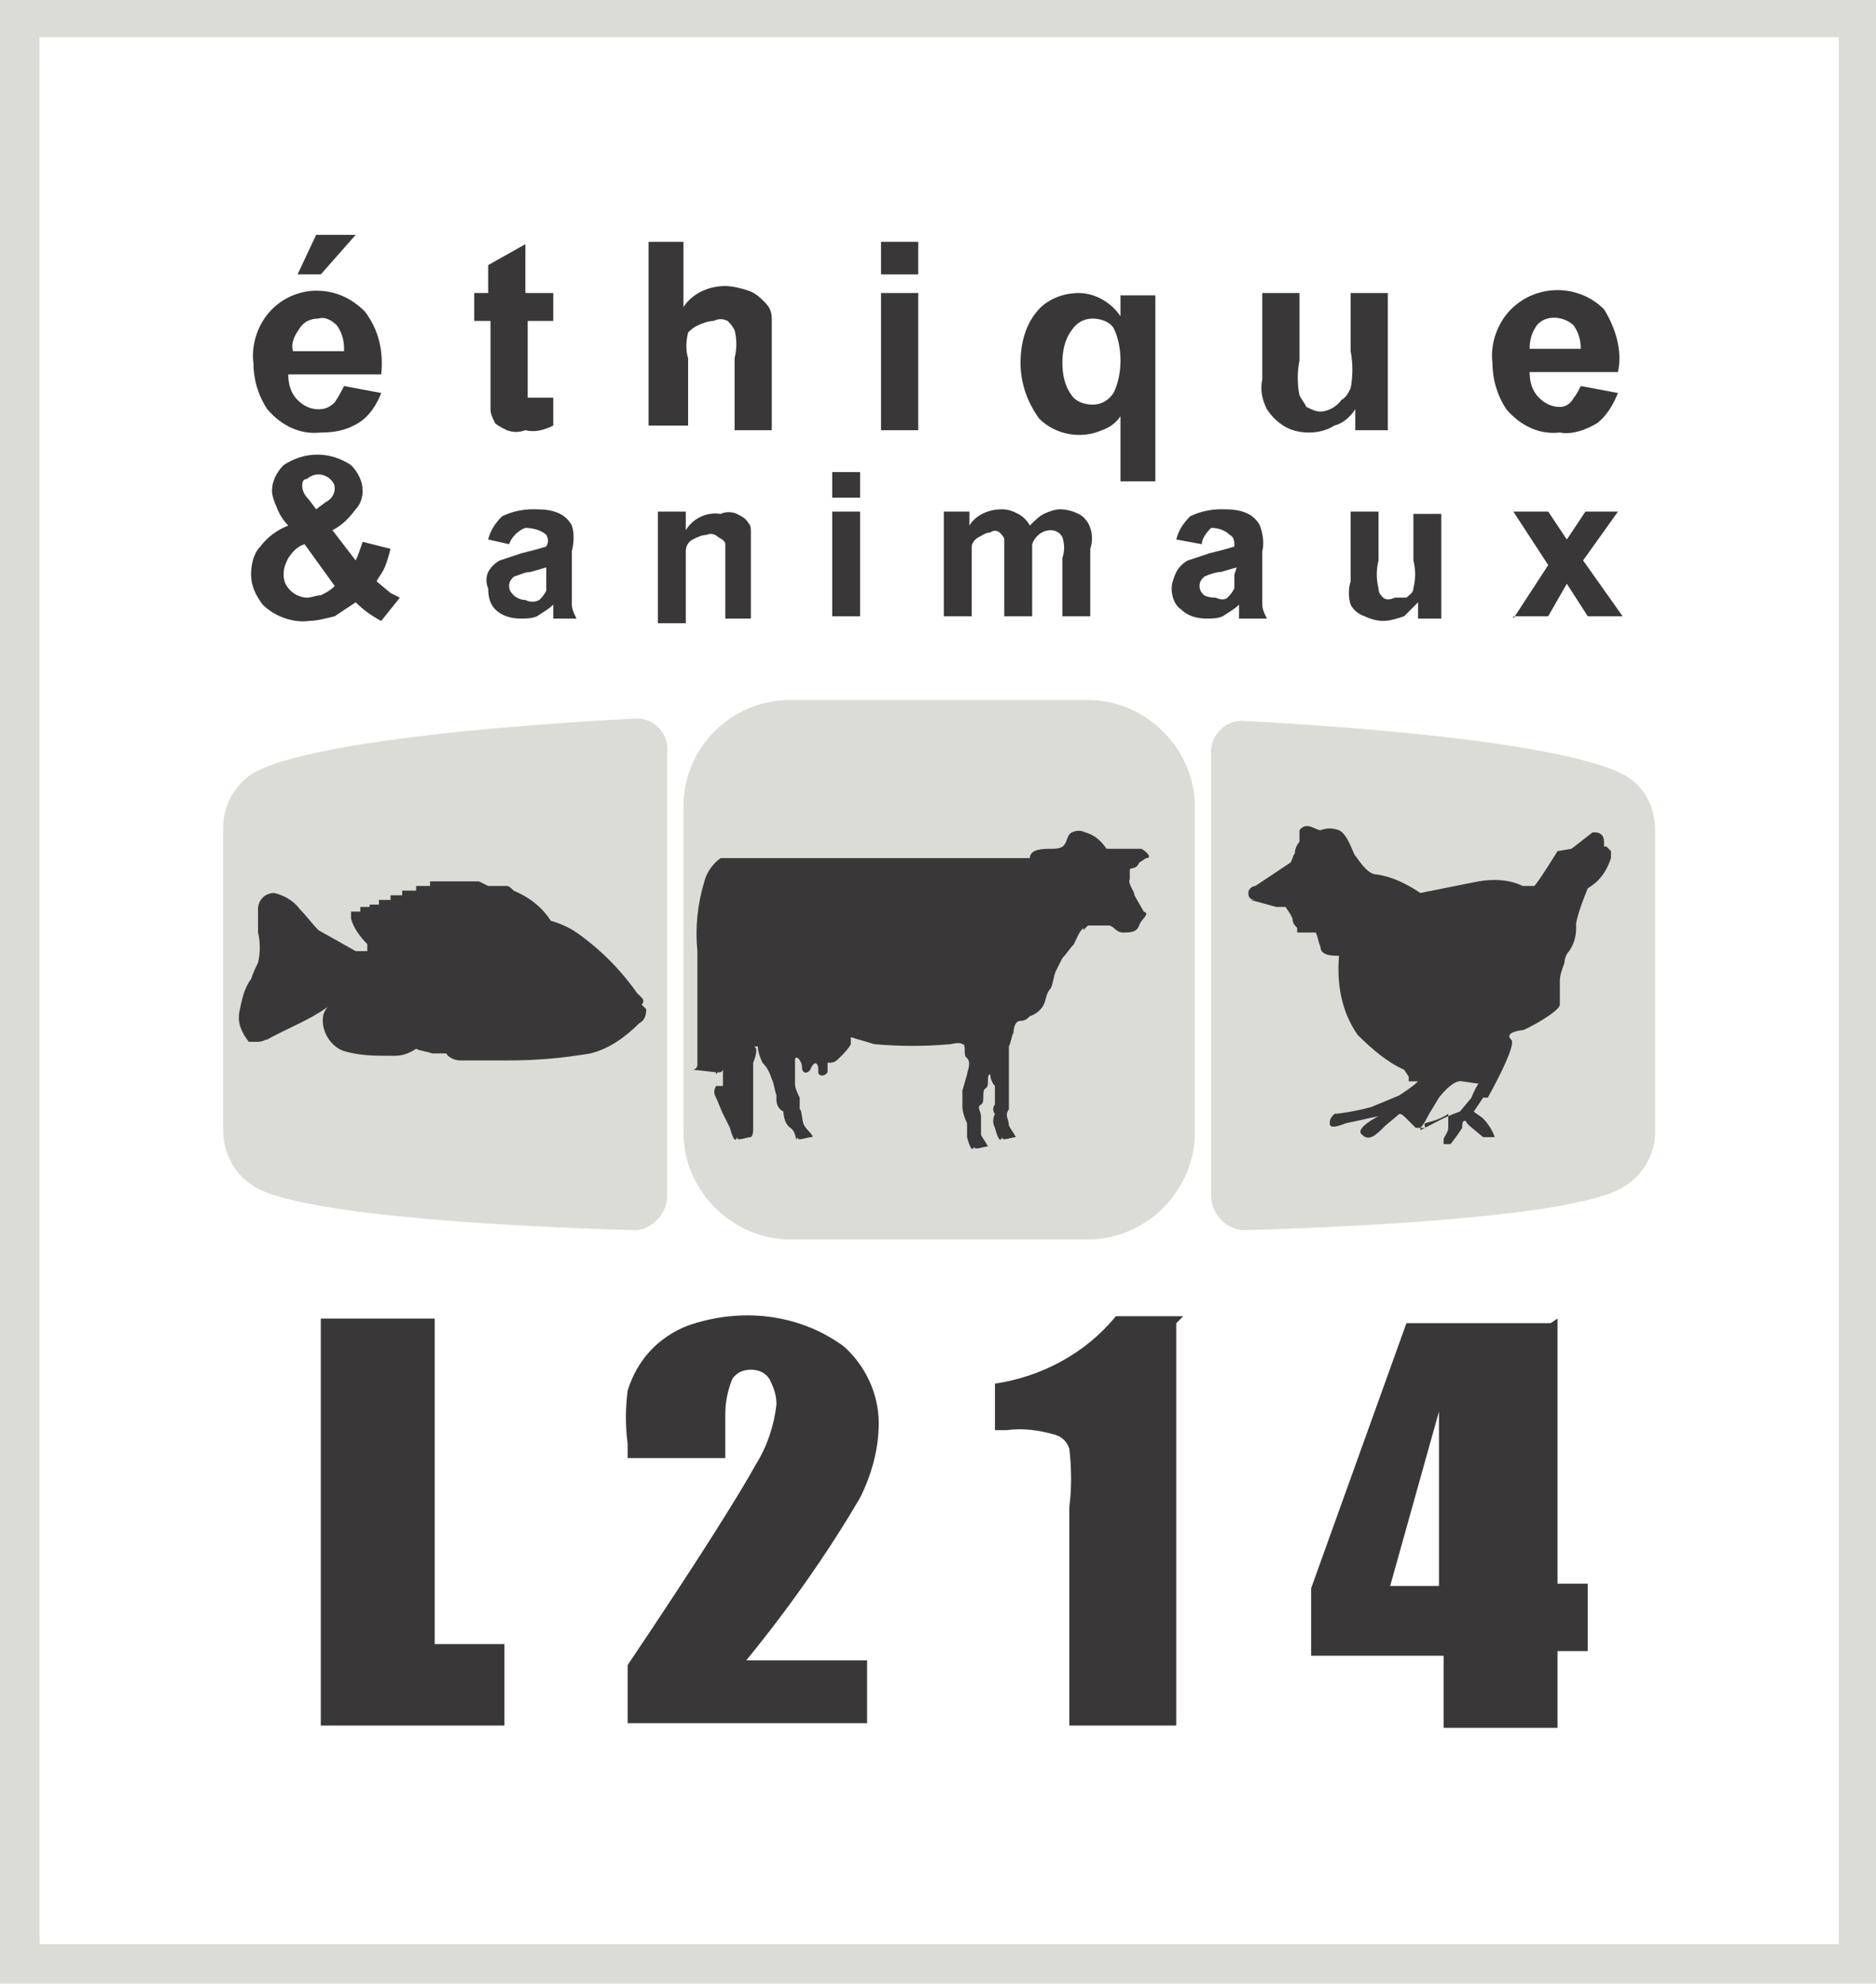 <?xml version="1.0" encoding="utf-8"?>
<!-- Generator: Adobe Illustrator 28.4.1, SVG Export Plug-In . SVG Version: 6.00 Build 0)  -->
<svg version="1.1" id="Calque_1" xmlns="http://www.w3.org/2000/svg" xmlns:xlink="http://www.w3.org/1999/xlink" x="0px" y="0px"
	 viewBox="0 0 80.7 85.3" style="enable-background:new 0 0 80.7 85.3;" xml:space="preserve">
<style type="text/css">
	.st0{fill:#F9FAF3;}
	.st1{fill:#DBDCD6;}
	.st2{fill:#3A3739;}
</style>
<g id="Calque_2_00000119818367576734146410000001357037638734703544_">
	<g id="Calque_1-2_00000098925999681792458900000000178001559161848714_">
		<g id="g5197-9_00000022561767055578265650000010328820851863820945_">
			<path class="st1" d="M80.7,85.3H0V0h80.7V85.3z M1.7,83.6h77.4v-82H1.7V83.6z"/>
			<g id="g7798-4-88_00000054228942024129539520000005915718114630821541_">
				<path id="path26832-4-4_00000145025967094445221700000014712740094664239749_" class="st1" d="M70,33.4C67,31.6,53.4,31,53.4,31
					c-0.7,0-1.3,0.6-1.3,1.3c0,0,0,0,0,0.1l0,0v19c0,0.8,0.6,1.4,1.3,1.5c0,0,0,0,0,0l0,0c0,0,14.3-0.3,16.5-1.9
					c0.8-0.5,1.3-1.4,1.3-2.3V35.7C71.2,34.8,70.8,33.9,70,33.4z"/>
				<path id="path26836-1-0_00000005255274125742069370000015318323503969129657_" class="st1" d="M10.8,33.3
					c2.9-1.8,16.6-2.4,16.6-2.4c0.8,0,1.4,0.7,1.3,1.5c0,0,0,0,0,0l0,0v19c0,0.8-0.6,1.4-1.3,1.5c0,0,0,0,0,0l0,0
					c0,0-14.1-0.3-16.5-1.9c-0.8-0.5-1.3-1.4-1.3-2.4v-13C9.6,34.6,10.1,33.8,10.8,33.3L10.8,33.3z"/>
				<path id="rect26838-9-1_00000124863966240935735960000012872377119625400255_" class="st1" d="M34,30.1h12.8
					c2.5,0,4.6,2.1,4.6,4.6v14c0,2.5-2.1,4.6-4.6,4.6H34c-2.5,0-4.6-2.1-4.6-4.6v-14C29.4,32.1,31.5,30.1,34,30.1z"/>
				<path id="path26936-9-9_00000183209650000371712770000011042890418686100128_" class="st1" d="M25.8,31.6c-0.6,0-1.2,0-1.8,0.2
					c-1.3,0.2-2.4,0.4-2.9,0.5l0,0c1,0,1.9-0.1,2.9-0.2c0.9-0.2,1.9-0.2,2.9,0c0.3,0.1,0.6,0.2,0.9,0.5h0.3v-0.5c0,0,0-0.3-0.7-0.5
					C26.7,31.6,26.3,31.6,25.8,31.6L25.8,31.6z"/>
				<path id="path26938-7-4_00000070837463555133149070000002720903394825014714_" class="st1" d="M54.8,31.8c0.6,0,1.2,0.1,1.8,0.2
					c1.3,0.2,2.4,0.4,2.9,0.5l0,0c-1,0-1.9-0.1-2.9-0.2c-0.9-0.2-1.9-0.2-2.9,0c-0.3,0.1-0.6,0.3-0.9,0.5h-0.3c0-0.2,0-0.3,0-0.5
					c0,0,0-0.3,0.7-0.5C53.8,31.8,54.3,31.8,54.8,31.8L54.8,31.8z"/>
				<path id="path26940-4-8_00000098899608926012366430000010880929125379100548_" class="st1" d="M68.9,50.7
					c-0.5,0.2-0.9,0.3-1.5,0.5c-1.2,0.3-2.5,0.4-2.9,0.5l0,0c0.5-0.2,1.6-0.3,2.9-0.7c1-0.3,1.9-0.7,2.7-1.3
					c0.3-0.2,0.5-0.4,0.7-0.7c0,0,0-0.3,0.2-0.3c0,0.1,0,0.3,0,0.4c-0.1,0.3-0.3,0.7-0.5,0.9c-0.4,0.4-0.8,0.7-1.4,0.9L68.9,50.7z"
					/>
				<path id="path26942-5-4_00000021816135487058184060000006119555546415792517_" class="st1" d="M11.8,50.6c0.5,0.2,1,0.3,1.6,0.5
					c1.2,0.3,2.5,0.4,2.9,0.5l0,0c-0.5-0.2-1.6-0.3-2.9-0.7c-1-0.3-1.9-0.7-2.7-1.3c-0.3-0.2-0.5-0.4-0.7-0.7c0,0-0.1-0.3-0.2-0.3
					c0,0.1,0,0.3,0,0.4c0.3,0.9,1,1.6,1.9,1.8L11.8,50.6z"/>
				<g id="text26944-0-1_00000000910598926201087340000010701090938813610387_">
					<g>
						<path class="st2" d="M14.8,16.6l1.6,0.3c-0.2,0.5-0.5,1-1,1.3c-0.5,0.3-1,0.4-1.6,0.4c-0.9,0.1-1.7-0.3-2.3-1
							c-0.4-0.6-0.6-1.3-0.6-2c-0.1-0.8,0.2-1.7,0.8-2.3c0.5-0.5,1.2-0.8,1.9-0.8c0.8,0,1.5,0.3,2.1,0.9c0.6,0.8,0.8,1.7,0.7,2.7h-4
							c0,0.4,0.1,0.8,0.4,1.1c0.2,0.2,0.5,0.4,0.9,0.4c0.3,0,0.5-0.1,0.7-0.3C14.6,17,14.7,16.8,14.8,16.6z M14.8,15
							c0-0.4-0.1-0.7-0.3-1c-0.2-0.2-0.5-0.4-0.8-0.3c-0.3,0-0.6,0.1-0.8,0.4c-0.2,0.3-0.4,0.6-0.3,1H14.8z M12.8,11.8l0.8-1.7h1.7
							l-1.5,1.7H12.8z"/>
						<path class="st2" d="M23.8,12.6v1.2h-1.1v3.3H23c0.3,0,0.5,0,0.8,0v1.2c-0.4,0.2-0.8,0.3-1.2,0.2c-0.3,0.1-0.5,0.1-0.8,0
							c-0.2-0.1-0.4-0.2-0.5-0.3c-0.1-0.2-0.2-0.4-0.2-0.6c0-0.4,0-0.7,0-1.1v-2.7h-0.7v-1.2H21v-1.2l1.6-0.9v2.1L23.8,12.6z"/>
						<path class="st2" d="M29.4,10.3v2.9c0.4-0.6,1.1-0.9,1.8-0.9c0.3,0,0.7,0.1,1,0.2c0.3,0.1,0.5,0.3,0.7,0.5
							c0.2,0.2,0.3,0.4,0.3,0.7c0,0.4,0,0.8,0,1.2v3.6h-1.6v-3.1c0.1-0.4,0.1-0.8,0-1.2c-0.1-0.2-0.2-0.3-0.3-0.4
							c-0.2-0.1-0.4-0.1-0.6,0c-0.2,0-0.5,0.1-0.7,0.2c-0.2,0.1-0.3,0.2-0.4,0.3c-0.1,0.4-0.1,0.8,0,1.1v2.9h-1.7v-7.9H29.4z"/>
						<path class="st2" d="M37.9,11.8v-1.4h1.6v1.4H37.9z M37.9,18.5v-5.9h1.6v5.9H37.9z"/>
						<path class="st2" d="M48.2,20.8v-2.9c-0.2,0.3-0.5,0.5-0.8,0.6c-0.9,0.4-2,0.2-2.7-0.5c-0.5-0.7-0.8-1.5-0.8-2.4
							c0-0.8,0.2-1.6,0.7-2.2c0.4-0.5,1.1-0.8,1.8-0.8c0.7,0,1.4,0.4,1.8,1v-0.9h1.5v8H48.2z M48.2,15.5c0-0.5-0.1-1-0.3-1.4
							c-0.2-0.3-0.6-0.4-0.9-0.4c-0.4,0-0.7,0.2-0.9,0.5c-0.3,0.4-0.4,0.9-0.4,1.4c0,0.5,0.1,1,0.4,1.4c0.2,0.3,0.6,0.4,0.9,0.4
							c0.4,0,0.7-0.2,0.9-0.5C48.1,16.5,48.2,16,48.2,15.5L48.2,15.5z"/>
						<path class="st2" d="M58.3,18.5v-0.9c-0.2,0.3-0.5,0.6-0.9,0.7c-0.3,0.2-0.7,0.3-1.1,0.3c-0.4,0-0.8-0.1-1.1-0.3
							c-0.3-0.2-0.5-0.4-0.7-0.7c-0.2-0.4-0.3-0.8-0.2-1.3v-3.7h1.6v2.9c-0.1,0.5-0.1,1,0,1.5c0.1,0.2,0.2,0.3,0.3,0.5
							c0.2,0.1,0.4,0.2,0.6,0.2c0.3,0,0.7-0.2,0.9-0.5c0.2-0.1,0.3-0.3,0.4-0.5c0.1-0.5,0.1-1.1,0-1.6v-2.5h1.6v5.9H58.3z"/>
						<path class="st2" d="M68,16.6l1.6,0.3c-0.2,0.5-0.5,1-0.9,1.3c-0.5,0.3-1.1,0.5-1.6,0.4c-0.9,0.1-1.7-0.3-2.3-1
							c-0.4-0.6-0.6-1.3-0.6-2c-0.1-0.8,0.2-1.7,0.8-2.3c1.1-1.1,2.9-1.1,4,0c0.5,0.8,0.8,1.8,0.6,2.7h-3.8c0,0.4,0.1,0.8,0.4,1.1
							c0.2,0.2,0.5,0.4,0.9,0.4c0.3,0,0.5-0.2,0.6-0.4C67.8,17,67.9,16.8,68,16.6z M68,15c0-0.4-0.1-0.7-0.3-1
							c-0.4-0.4-1.2-0.5-1.6,0c0,0,0,0,0,0l0,0c-0.2,0.3-0.3,0.6-0.3,1L68,15z"/>
					</g>
				</g>
				<g id="text26948-8-0_00000152947438760069543810000008281556255544870585_">
					<g>
						<path class="st2" d="M21.9,23.4L21,23.2c0.1-0.4,0.3-0.7,0.6-1c0.4-0.2,0.9-0.3,1.3-0.3c0.4,0,0.8,0,1.2,0.2
							c0.2,0.1,0.4,0.3,0.5,0.5c0.1,0.3,0.1,0.7,0,1.1v1.4c0,0.3,0,0.6,0,0.9c0,0.2,0.1,0.4,0.2,0.6h-1V26c-0.2,0.2-0.4,0.3-0.7,0.5
							c-0.2,0.1-0.5,0.1-0.7,0.1c-0.4,0-0.8-0.1-1.1-0.4C21.1,26,21,25.7,21,25.3c-0.1-0.2-0.1-0.5,0-0.7c0.1-0.2,0.3-0.4,0.5-0.5
							c0.3-0.1,0.6-0.2,0.9-0.3c0.4-0.1,0.8-0.2,1.1-0.3l0,0c0.1-0.2,0.1-0.3,0-0.5c-0.2-0.2-0.6-0.3-0.9-0.3
							C22.3,22.8,22,23.1,21.9,23.4z M23.5,24.4l-0.7,0.2c-0.2,0-0.4,0.1-0.7,0.2c-0.1,0.1-0.2,0.2-0.2,0.4c0,0.2,0.1,0.3,0.2,0.4
							c0.1,0.1,0.3,0.2,0.5,0.2c0.2,0.1,0.4,0.1,0.6,0c0.1-0.1,0.2-0.2,0.3-0.4c0-0.2,0-0.4,0-0.6L23.5,24.4z"/>
						<path class="st2" d="M32.4,26.6h-1.2v-2.3c0-0.3,0-0.6,0-0.9c0-0.1-0.1-0.2-0.3-0.3c-0.1-0.1-0.3-0.2-0.5-0.1
							c-0.2,0-0.4,0.1-0.6,0.2c-0.2,0.1-0.3,0.3-0.3,0.5c0,0.3,0,0.7,0,1v2.1h-1.2V22h1.2v0.8c0.3-0.5,0.9-0.8,1.5-0.7
							c0.2-0.1,0.5-0.1,0.7,0c0.2,0.1,0.4,0.2,0.5,0.4c0.1,0.1,0.1,0.2,0.1,0.4c0,0.3,0,0.5,0,0.8V26.6z"/>
						<path class="st2" d="M35.8,21.4v-1.1H37v1.1H35.8z M35.8,26.6V22H37v4.5H35.8z"/>
						<path class="st2" d="M40.6,22h1.1v0.6c0.3-0.5,0.9-0.7,1.4-0.7c0.3,0,0.5,0.1,0.7,0.2c0.2,0.1,0.4,0.3,0.5,0.5
							c0.2-0.2,0.4-0.4,0.6-0.5c0.2-0.1,0.5-0.2,0.7-0.2c0.3,0,0.6,0.1,0.8,0.2c0.2,0.1,0.4,0.3,0.5,0.6c0.1,0.3,0.1,0.6,0,0.9v2.9
							h-1.2V24c0.1-0.3,0.1-0.6,0-0.9c-0.1-0.2-0.3-0.3-0.5-0.3c-0.4,0-0.7,0.3-0.8,0.6c0,0.3,0,0.6,0,0.9v2.2h-1.2v-2.5
							c0-0.3,0-0.6,0-0.8c0-0.1-0.1-0.2-0.2-0.3c-0.1-0.1-0.3-0.1-0.4,0c-0.2,0-0.3,0.1-0.5,0.2c-0.2,0.1-0.3,0.3-0.3,0.4
							c0,0.3,0,0.6,0,0.9v2.1h-1.2L40.6,22z"/>
						<path class="st2" d="M51.7,23.4l-1.1-0.2c0.1-0.4,0.3-0.7,0.6-1c0.4-0.2,0.9-0.3,1.3-0.3c0.4,0,0.8,0,1.2,0.2
							c0.2,0.1,0.4,0.3,0.5,0.5c0.1,0.3,0.2,0.7,0.1,1.1v1.4c0,0.3,0,0.6,0,0.9c0,0.2,0.1,0.4,0.2,0.6h-1.2V26
							c-0.2,0.2-0.4,0.3-0.7,0.5c-0.2,0.1-0.5,0.1-0.7,0.1c-0.4,0-0.8-0.1-1.1-0.4c-0.3-0.2-0.4-0.6-0.4-0.9c0-0.2,0.1-0.5,0.2-0.7
							c0.1-0.2,0.3-0.4,0.5-0.5c0.3-0.1,0.6-0.2,0.9-0.3c0.4-0.1,0.8-0.2,1.1-0.3l0,0c0-0.2,0-0.4-0.2-0.5c-0.2-0.2-0.5-0.3-0.8-0.3
							C52,22.8,51.7,23.1,51.7,23.4L51.7,23.4z M53.2,24.4l-0.7,0.2c-0.2,0-0.5,0.1-0.7,0.2c-0.1,0.1-0.2,0.2-0.2,0.4
							c0,0.2,0.1,0.3,0.2,0.4c0.2,0.1,0.4,0.1,0.5,0.1c0.2,0.1,0.4,0.1,0.5,0c0.1-0.1,0.2-0.2,0.3-0.4c0-0.2,0-0.4,0-0.6L53.2,24.4z
							"/>
						<path class="st2" d="M61,26.6v-0.7c-0.2,0.2-0.4,0.4-0.6,0.6c-0.3,0.1-0.6,0.2-0.9,0.2c-0.3,0-0.6-0.1-0.8-0.2
							c-0.3-0.1-0.5-0.3-0.6-0.5c-0.1-0.3-0.1-0.7,0-1V22h1.2v2.1c-0.1,0.4-0.1,0.8,0,1.2c0,0.2,0.1,0.3,0.2,0.4
							c0.1,0.1,0.3,0.1,0.5,0c0.2,0,0.3,0,0.5,0c0.1-0.1,0.3-0.2,0.3-0.4c0.1-0.4,0.1-0.8,0-1.2v-2H62v4.5H61z"/>
						<path class="st2" d="M65.1,26.6l1.5-2.3L65.1,22h1.5l0.8,1.2l0.8-1.2h1.4l-1.5,2.1l1.7,2.4h-1.5l-0.9-1.4l-0.8,1.4H65.1z"/>
					</g>
				</g>
				<g id="text26952-6-3_00000016070184680755998520000004085136329573697411_">
					<g>
						<path class="st2" d="M17.2,25.7l-0.8,1c-0.4-0.2-0.8-0.5-1.1-0.8c-0.3,0.2-0.6,0.4-0.9,0.6c-0.4,0.1-0.8,0.2-1.1,0.2
							c-0.7,0.1-1.5-0.2-2-0.7c-0.3-0.4-0.5-0.8-0.5-1.3c0-0.4,0.1-0.9,0.4-1.2c0.3-0.4,0.7-0.7,1.2-0.9c-0.2-0.2-0.4-0.5-0.5-0.8
							c-0.1-0.2-0.2-0.5-0.2-0.7c0-0.4,0.2-0.8,0.5-1.1c0.9-0.6,2-0.6,2.9,0c0.3,0.3,0.5,0.7,0.5,1.1c0,0.3-0.1,0.6-0.3,0.8
							c-0.3,0.4-0.6,0.7-1,0.9l1,1.3c0.1-0.2,0.2-0.5,0.3-0.8l1.2,0.3c-0.1,0.4-0.2,0.7-0.3,0.9c-0.1,0.2-0.2,0.3-0.3,0.5l0.6,0.5
							L17.2,25.7z M13.1,23.4c-0.3,0.1-0.5,0.3-0.7,0.6c-0.1,0.2-0.2,0.4-0.2,0.7c0,0.3,0.1,0.5,0.3,0.7c0.2,0.2,0.5,0.3,0.7,0.3
							c0.2,0,0.4-0.1,0.6-0.1c0.2-0.1,0.4-0.2,0.6-0.4L13.1,23.4z M13.6,21.9l0.4-0.3c0.2-0.1,0.4-0.3,0.4-0.6
							c0-0.2-0.1-0.3-0.2-0.4c-0.1-0.1-0.3-0.2-0.5-0.2c-0.2,0-0.4,0.1-0.5,0.2C13,20.6,13,20.8,13,20.9c0,0.2,0.1,0.4,0.3,0.6
							L13.6,21.9z"/>
					</g>
				</g>
			</g>
		</g>
		<path id="path26834-1-2_00000034081711124970902590000012134101607881105546_" class="st2" d="M18.7,56.7v14h3v3.5h-7.9V56.7H18.7
			 M37.3,71.2v2.9H27v-2.5c3.1-4.6,4.9-7.5,5.5-8.6c0.5-0.8,0.8-1.7,0.9-2.6c0-0.4-0.1-0.7-0.3-1.1c-0.2-0.3-0.5-0.4-0.8-0.4
			c-0.3,0-0.6,0.1-0.8,0.4c-0.2,0.5-0.3,1-0.3,1.5v1.9H27v-0.6c-0.1-0.8-0.1-1.5,0-2.3c0.4-1.3,1.3-2.3,2.6-2.8
			c2.3-0.8,4.8-0.5,6.7,0.9c0.9,0.8,1.5,2,1.5,3.3c0,1.1-0.3,2.2-0.8,3.2c-1.4,2.4-3.1,4.8-4.9,7h5.2 M50.6,56.9v17.3H46v-9.4
			c0.1-0.8,0.1-1.6,0-2.5c-0.1-0.3-0.3-0.5-0.6-0.6c-0.7-0.2-1.4-0.3-2.1-0.2h-0.5v-2c2-0.3,3.9-1.3,5.2-2.9h2.9 M67,56.7v11.4h1.3
			v2.9H67v3.3h-4.9v-3.1h-5.7v-2.9l4.1-11.4h6.2 M61.9,68.3v-7.6l-2.1,7.5h2.1"/>
		<path class="st2" d="M53.8,38.7l1.1,0.3h0.4l0.2,0.3l0.1,0.2c0,0.2,0.1,0.3,0.2,0.4c0,0.1,0,0.2,0,0.2h0.8
			c0.1,0.2,0.1,0.4,0.2,0.6c0,0.4,0.5,0.4,0.8,0.4c-0.1,1.2,0.1,2.4,0.8,3.4c0.6,0.6,1.3,1.2,2,1.5l0.2,0.3l0,0v0.2H61
			c-0.2,0.2-0.5,0.4-0.8,0.6L59,47.6c-0.7,0.2-1.5,0.3-1.6,0.3c-0.1,0.1-0.2,0.2-0.2,0.4c0,0.2,0.2,0.2,0.7,0l0,0
			c0.5-0.1,0.9-0.2,1.4-0.3l0,0c-0.4,0.2-1,0.6-0.7,0.8c0.3,0.3,0.6,0,1-0.4l0.6-0.5l0,0c0.1,0,0.2,0.1,0.3,0.2l0.4,0.4l0,0l0,0h0.3
			c0.3,0,0,0,0.1-0.2l0,0c0.4-0.1,0.7-0.2,1-0.4l0,0v0.6c0,0.2-0.2,0.4-0.2,0.5l0,0v0.2h0.3l0.3-0.4l0,0l0.2-0.3v-0.1l0,0
			c0,0,0-0.2,0.1-0.2c0.1,0,0,0,0.2,0.2l0.6,0.5h0.5c-0.1-0.3-0.3-0.6-0.5-0.8l0,0c-0.1-0.1-0.3-0.2-0.4-0.3l0.4-0.6h0.2
			c0,0,1.3-2.3,1-2.5c-0.3-0.3,0.4-0.4,0.5-0.4s1.6-0.8,1.6-1.1c0-0.3,0-0.6,0-0.8v-0.2c0-0.3,0.1-0.5,0.2-0.8
			c0-0.2,0.1-0.4,0.2-0.5c0.2-0.3,0.3-0.6,0.3-1l0,0v-0.2c0.1-0.5,0.3-1,0.5-1.5c0.5-0.3,0.8-0.7,1-1.3c0-0.1,0-0.2,0-0.3
			c-0.1-0.1-0.1-0.1-0.2-0.2H69v-0.2c0-0.5-0.5-0.4-0.5-0.4l0,0l-0.9,0.7L67,36.6c0,0-0.8,1.3-1,1.5h-0.5c-0.6-0.3-1.3-0.3-1.9-0.2
			l-2.5,0.5c-0.6-0.4-1.2-0.7-1.9-0.8c-0.4,0-0.8-0.7-0.9-0.8c-0.1-0.1-0.3-0.9-0.7-1.1c-0.3-0.1-0.5-0.1-0.8,0
			c-0.2,0-0.6-0.4-0.9,0l0,0c0,0,0,0,0,0.2v0.2l0,0v0.1c-0.1,0.1-0.2,0.3-0.2,0.5l0,0c-0.1,0.1-0.1,0.3-0.2,0.4L54,38.1
			c-0.1,0-0.3,0.1-0.3,0.3s0.1,0.3,0.3,0.3l0,0L53.8,38.7z M61.6,47.7L61.6,47.7l0.3-0.5l0,0c0,0,0.6-0.8,1-0.7l0.7,0.1l0,0
			c-0.2,0.3-0.3,0.6-0.3,0.6l0,0l-0.5,0.6l0,0c-0.6,0.2-1.1,0.5-1.7,0.8l0,0v-0.1l0,0C61.3,48.3,61.4,48,61.6,47.7L61.6,47.7z"/>
		<path class="st2" d="M30.8,46.2c0.2-0.2,0-0.3,0-0.4v0.9 M30.8,46.7c-0.1,0.2-0.1,0.3,0,0.5c0.1,0.2,0.2,0.5,0.3,0.7
			c0.1,0.2,0.2,0.4,0.3,0.6l0,0c0,0,0.2,0.8,0.3,0.4c0,0.2,0.4,0,0.6,0c0.1-0.1,0.1-0.2,0.1-0.4l0,0v-0.7c0-0.2,0-0.4,0-0.7
			c0-0.2,0-0.4,0-0.6v-0.8l0,0c0,0,0.3-0.7,0-0.7h0.2c0,0.2,0.1,0.5,0.2,0.7c0.2,0.2,0.3,0.4,0.4,0.7c0.1,0.2,0.1,0.4,0.2,0.7v0.2
			c0,0.2,0.1,0.4,0.3,0.5c0,0,0,0.5,0.3,0.7s0.2,0.7,0.3,0.4c0,0.2,0.4,0,0.6,0c0.2,0-0.2-0.3-0.3-0.5c-0.1-0.1-0.1-0.7-0.2-0.7
			c0-0.2,0-0.3,0-0.5l0,0c-0.1-0.2-0.2-0.4-0.2-0.6l0,0v-1c0-0.3,0.3,0,0.3,0.3l0,0c0,0.3,0.3,0.3,0.4,0l0,0c0,0,0.2-0.4,0.3,0v0.2
			c0,0.2,0.3,0.2,0.4,0l0,0v-0.4h0.1c0.2,0,0.3-0.1,0.4-0.2c0.2-0.2,0.4-0.4,0.5-0.6v-0.3c0.3,0.1,0.7,0.2,1,0.3
			c1.1,0.1,2.2,0.1,3.3,0l0,0c0,0,0.4-0.1,0.5,0l0,0c0.2,0,0,0.5,0.2,0.6c0.2,0.2,0,0.6,0,0.7l0,0l-0.2,0.7v0.7
			c0,0.2,0.1,0.5,0.2,0.7c0,0.2,0,0.4,0,0.6l0,0c0,0,0.2,0.8,0.3,0.4c0,0.2,0.4,0,0.6,0c-0.1-0.2-0.2-0.3-0.3-0.5c0-0.2,0-0.3,0-0.5
			v-0.3c0-0.2-0.2-0.4,0-0.5s0-0.6,0.2-0.7c0.2-0.1,0-0.6,0.2-0.6c0,0.2,0.1,0.4,0.2,0.5l0,0c0,0.2,0,0.4,0,0.5l0,0
			c0,0.1,0,0.2,0,0.3c-0.1,0.1-0.1,0.3,0,0.4c-0.1,0.2-0.1,0.4,0,0.6l0,0c0,0,0.2,0.8,0.3,0.4c0,0.2,0.4,0,0.6,0
			c-0.1-0.2-0.2-0.3-0.3-0.5l0,0c0-0.3-0.2-0.4,0-0.7l0,0c0-0.2,0-0.4,0-0.7l0,0v-0.3c0-0.1,0-0.2,0-0.3v-0.2l0,0v-0.5l0,0v-0.7
			c0.1-0.2,0.1-0.4,0.2-0.6l0,0c0,0,0-0.5,0.3-0.5c0.2,0,0.3-0.1,0.4-0.2l0,0c0.3-0.1,0.5-0.3,0.6-0.5c0.1-0.2,0.1-0.5,0.3-0.7
			c0.1-0.2,0.1-0.4,0.2-0.7l0,0l0.3-0.6c0.2-0.2,0.3-0.4,0.5-0.6c0.1-0.2,0.2-0.5,0.4-0.7V40l0,0l0.2-0.2h0.9c0.2,0,0.3,0.3,0.6,0.3
			s0.6,0,0.7-0.3c0.1-0.3,0.5-0.5,0.2-0.6l-0.4-0.7c0-0.2-0.3-0.5-0.2-0.7v-0.4c0-0.1,0.3,0,0.4-0.3l0.3-0.2c0.3,0,0-0.3-0.2-0.4
			c-0.4,0-0.8,0-1.3,0h-0.2c-0.2-0.3-0.5-0.6-0.9-0.7c-0.2-0.1-0.4-0.1-0.6,0c-0.2,0.1-0.2,0.4-0.3,0.5c-0.1,0.2-0.4,0.2-0.6,0.2
			c-0.3,0-0.9,0-0.9,0.4h-2.9c-1.6,0-3.3,0-4.9,0h-5.5c-0.3,0.2-0.6,0.6-0.7,1c-0.3,1-0.4,2-0.3,3v1.8c0,0.3,0,0.6,0,0.9
			c0,0.3,0,0.6,0,1l0,0v1l0,0v0.2c0,0.1-0.1,0.2-0.2,0.2c1.1,0.1,1.2,0.2,1.3,0V46.7z"/>
		<path class="st2" d="M27.6,43.2c0.1-0.1,0.1-0.2,0-0.3c-0.1-0.1-0.1-0.1-0.2-0.2c-0.7-1-1.6-1.9-2.6-2.6c-0.3-0.2-0.7-0.4-1.1-0.5
			c-0.4-0.6-0.9-1-1.6-1.3c-0.1-0.1-0.2-0.2-0.3-0.2H21l-0.4-0.2h-2.1v0.2h-0.6v0.2h-0.6v0.2c-0.1,0-0.2,0-0.2,0h-0.3v0.2h-0.5v0.2
			h-0.4v0.1h-0.4v0.2h-0.4v0.2l0,0v0.1c0.1,0.4,0.4,0.8,0.7,1.1v0.3h-0.5L13.7,40c-0.3-0.3-0.5-0.6-0.8-0.9
			c-0.3-0.4-0.7-0.6-1.1-0.7l0,0c-0.4,0-0.7,0.3-0.7,0.7c0,0.3,0,0.7,0,1c0.1,0.4,0.1,0.9,0,1.3c-0.1,0.2-0.2,0.4-0.3,0.7
			c-0.3,0.4-0.4,0.9-0.5,1.4c-0.1,0.5,0.1,0.9,0.4,1.3h0.4c0.2,0,0.3-0.1,0.4-0.1c0.7-0.4,1.5-0.7,2.3-1.2l0.3-0.2
			c-0.1,0.1-0.2,0.3-0.2,0.4c-0.1,0.6,0.3,1.3,0.9,1.5c0.7,0.2,1.3,0.2,2,0.2h0.2c0.3,0,0.6-0.1,0.9-0.3c0.2,0.1,0.4,0.1,0.7,0.2
			h0.6c0.1,0.2,0.4,0.3,0.6,0.3H21h0.5h0.4c1.2,0,2.3-0.1,3.5-0.3c0.8-0.2,1.5-0.7,2.1-1.3l0,0c0.2-0.1,0.3-0.3,0.3-0.6
			C27.7,43.3,27.6,43.2,27.6,43.2z"/>
	</g>
</g>
</svg>

